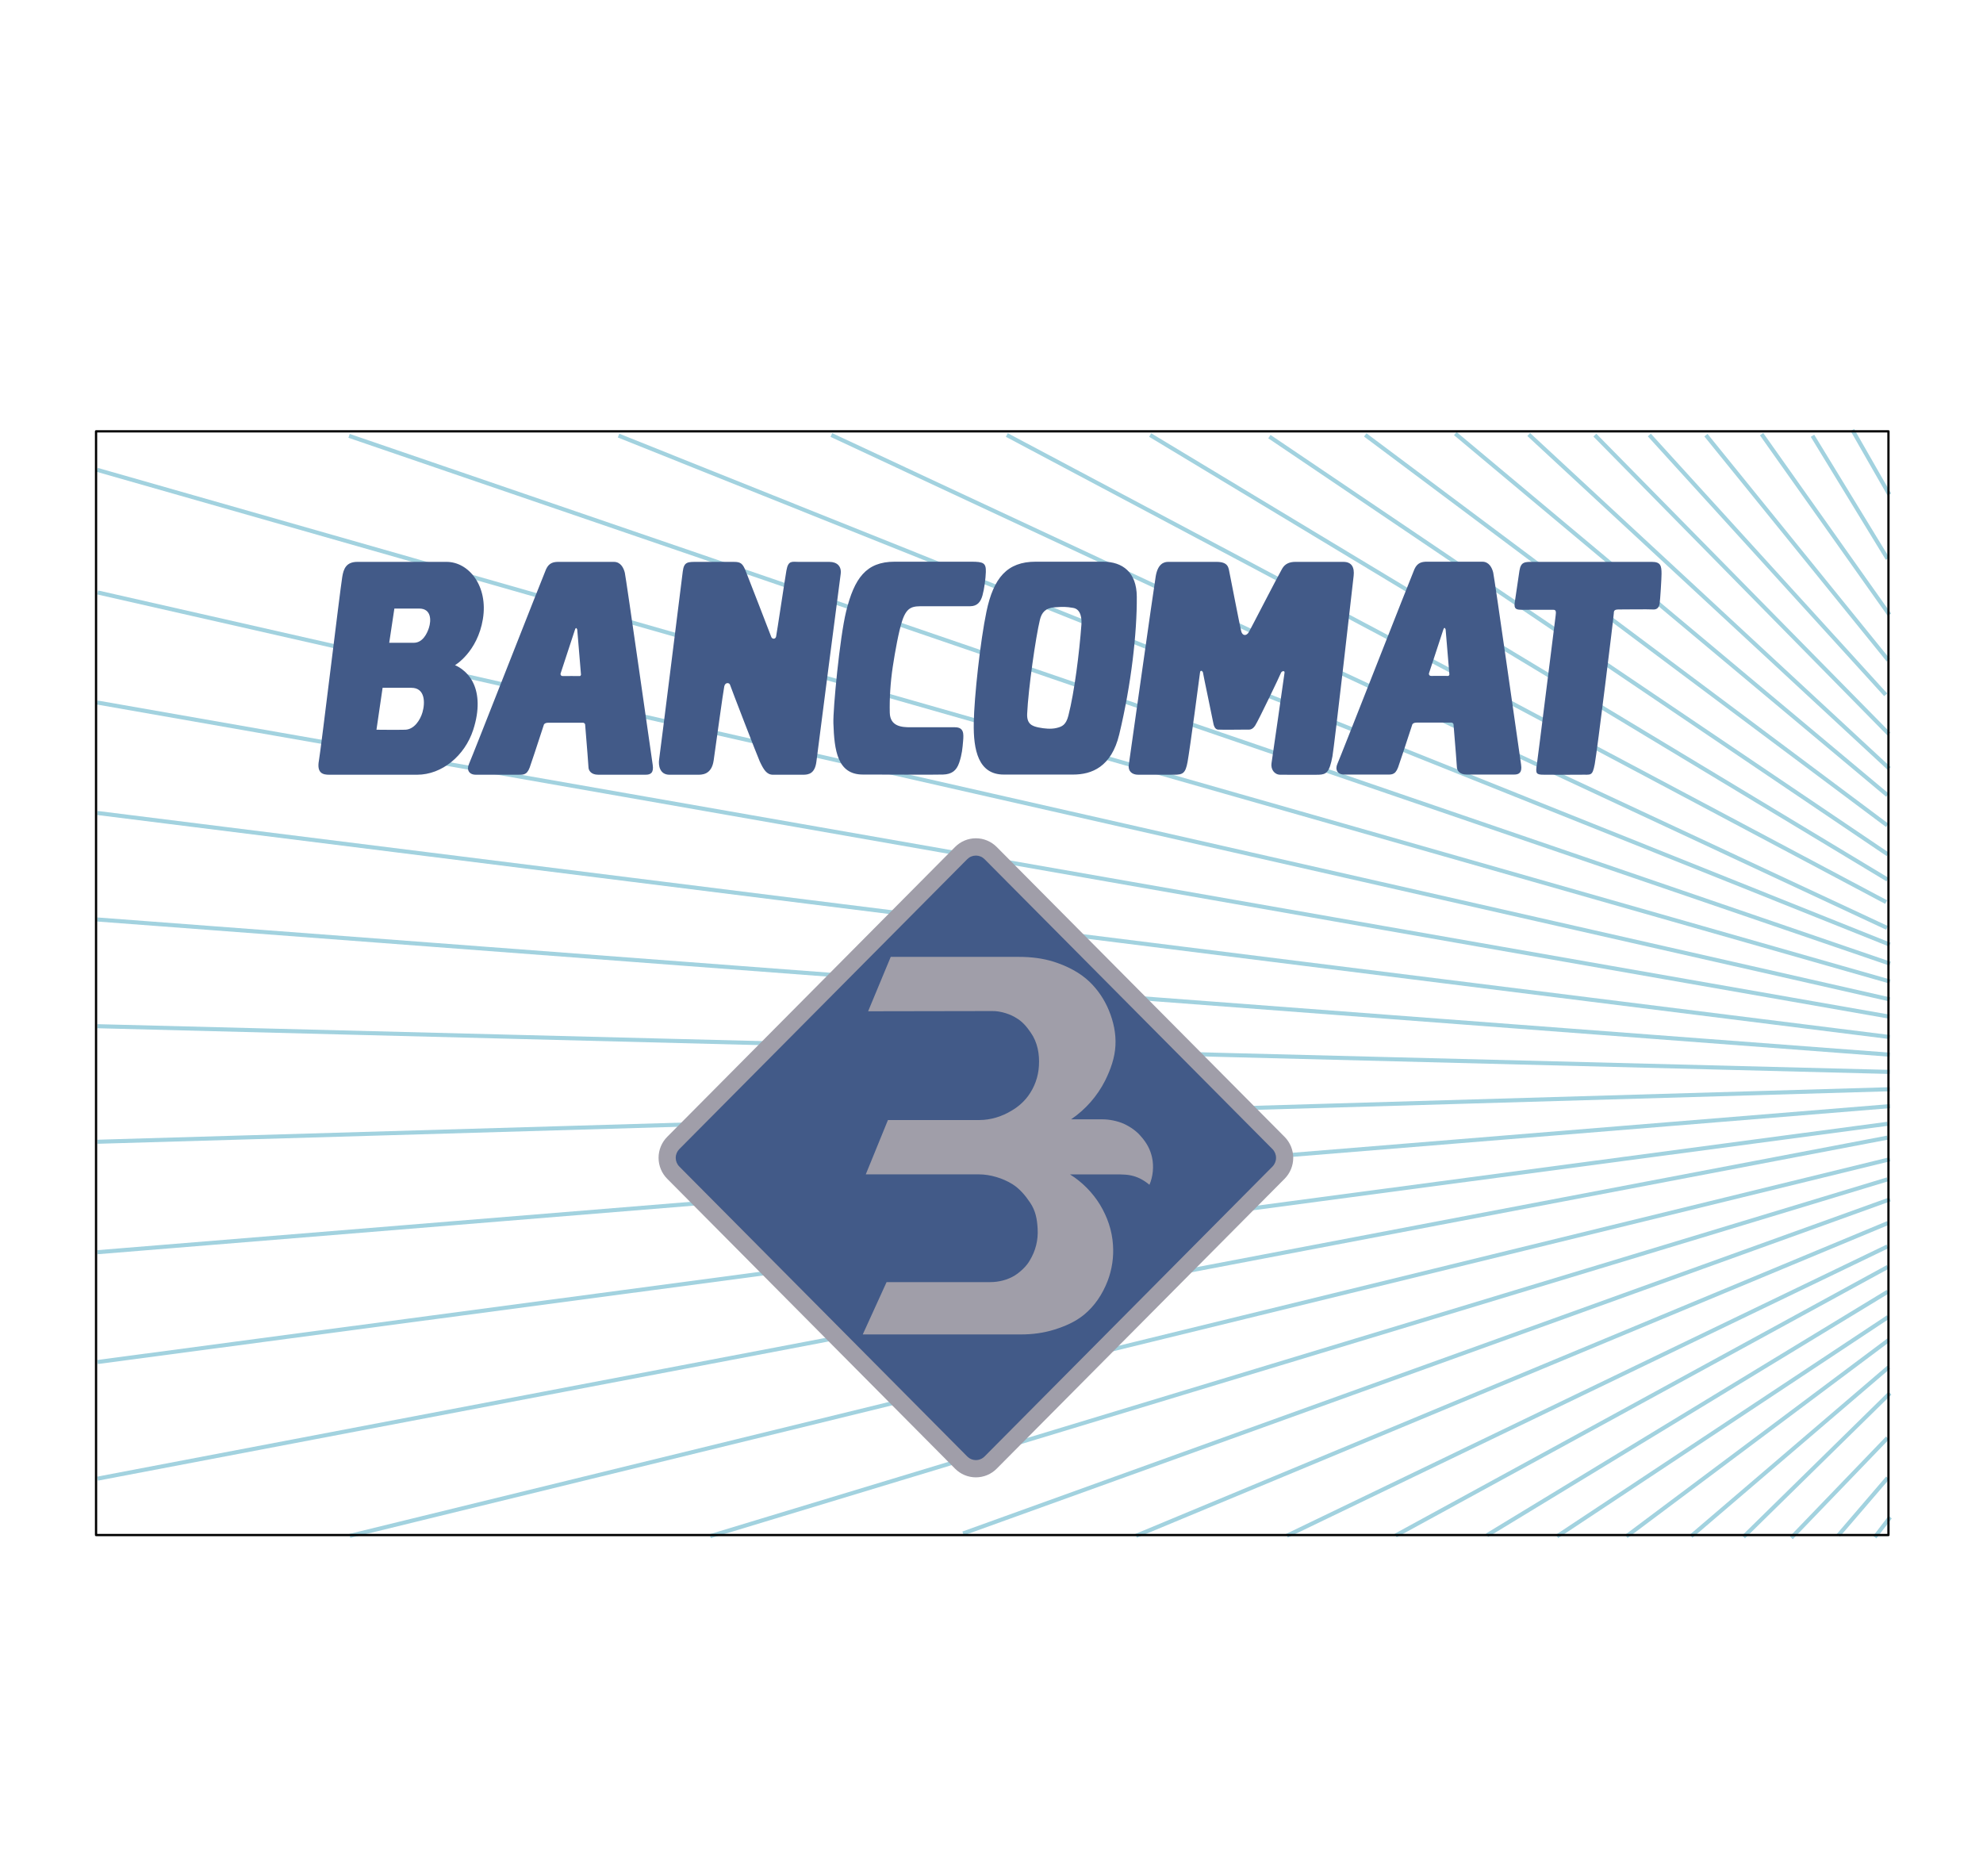 <svg width="130" height="123" viewBox="0 0 130 123" fill="none" xmlns="http://www.w3.org/2000/svg">
<path d="M123.915 99.457L123.758 99.661L122.906 100.769M123.75 96.882L120.519 100.645M123.738 94.264L117.435 100.809M123.899 91.329L114.301 100.752M123.815 89.626L110.863 100.708M123.813 87.845L106.619 100.716M123.779 86.336L102.075 100.717M123.757 84.676L97.486 100.643M123.757 83.052L91.497 100.66M123.735 81.71L84.369 100.674M123.772 80.172L74.481 100.678M123.899 78.621L63.136 100.525M123.733 77.314L46.556 100.704M123.891 75.993L22.933 100.684M123.735 74.578L6.397 96.932M6.396 89.286L123.741 73.67M6.389 82.087L123.895 72.512M123.884 71.404L6.389 74.847M6.385 67.272L123.884 70.269M123.883 69.139L6.373 60.276M6.383 53.294L123.883 67.982M123.856 32.414L121.44 28.191M123.742 36.628L118.822 28.566M123.861 40.294L115.485 28.462M123.789 43.277L111.837 28.526M123.62 45.547L108.126 28.517M123.83 48.119L104.555 28.524M123.853 50.382L100.219 28.484M123.735 52.127L95.406 28.425M123.72 54.105L89.502 28.511M123.757 56.008L83.219 28.623M123.741 57.661L75.402 28.519M123.649 59.135L66.005 28.517M123.705 60.825L54.502 28.517M40.551 28.555L123.888 61.926M22.884 28.572L123.907 63.173M123.895 64.344L6.373 30.801M6.404 38.838L123.886 65.516M123.858 66.646L6.365 46.051" stroke="#A2D2DF" stroke-width="0.267" stroke-miterlimit="2.613"/>
<path fill-rule="evenodd" clip-rule="evenodd" d="M23.43 36.833H29.272C30.742 36.833 32.013 38.424 31.656 40.586C31.298 42.748 29.828 43.606 29.828 43.606C29.828 43.606 30.629 43.891 31.054 44.834C31.357 45.508 31.454 46.52 31.021 47.848C30.469 49.542 28.975 50.787 27.345 50.787H21.583C21.187 50.787 20.749 50.704 20.909 49.848C21.037 49.156 22.28 38.792 22.438 37.813C22.523 37.283 22.7 36.833 23.43 36.833ZM25.854 39.893L25.516 42.137H27.125C27.701 42.137 27.991 41.553 28.118 41.159C28.278 40.668 28.278 39.894 27.483 39.894L25.854 39.893ZM25.082 45.089L24.68 47.837C24.68 47.837 26.117 47.852 26.567 47.837C27.157 47.817 27.55 47.198 27.696 46.697C27.877 46.074 27.877 45.089 26.973 45.089H25.082ZM42.789 50.134C42.689 49.46 41.041 37.874 40.962 37.547C40.883 37.221 40.683 36.833 40.246 36.833H36.631C36.312 36.833 35.995 36.874 35.796 37.322C35.598 37.771 30.928 49.685 30.749 50.072C30.57 50.459 30.748 50.786 31.187 50.786H33.889C34.267 50.786 34.526 50.846 34.724 50.317C34.811 50.085 35.194 48.919 35.662 47.487C35.703 47.432 35.782 47.378 35.935 47.378H38.221C38.285 47.378 38.325 47.421 38.358 47.474C38.481 48.976 38.578 50.187 38.578 50.275C38.578 50.52 38.757 50.786 39.214 50.786H42.334C42.65 50.787 42.87 50.663 42.789 50.134ZM38.001 44.319C37.775 44.31 37.146 44.319 36.908 44.319C36.774 44.319 36.743 44.243 36.746 44.164C37.058 43.203 37.374 42.242 37.692 41.283C37.775 41.035 37.843 41.28 37.843 41.28C37.843 41.28 37.954 42.605 38.089 44.235C38.072 44.282 38.048 44.322 38.001 44.319ZM44.76 37.465C44.68 38.119 43.27 49.399 43.21 49.787C43.151 50.174 43.251 50.787 43.886 50.787H45.714C45.972 50.787 46.647 50.827 46.786 49.848C46.925 48.869 47.41 45.335 47.481 44.994C47.542 44.708 47.819 44.748 47.859 44.892C47.899 45.034 49.664 49.605 49.806 49.91C50.064 50.461 50.263 50.788 50.68 50.788H52.647C53.024 50.788 53.422 50.706 53.521 49.93C53.62 49.156 55.031 38.181 55.11 37.65C55.189 37.12 54.872 36.834 54.375 36.834H52.368C51.932 36.834 51.673 36.712 51.554 37.405C51.435 38.099 50.93 41.49 50.879 41.73C50.839 41.913 50.621 41.913 50.561 41.75C50.397 41.303 49.09 37.956 48.892 37.447C48.693 36.936 48.555 36.834 48.117 36.834H45.714C45.097 36.833 44.839 36.813 44.76 37.465ZM63.676 36.822H58.649C56.781 36.822 56.006 37.904 55.469 40.086C55.048 41.805 54.605 46.492 54.635 47.41C54.695 49.185 54.894 50.775 56.563 50.775C58.231 50.775 61.271 50.795 61.828 50.775C62.384 50.755 62.701 50.53 62.881 50.001C63.069 49.44 63.097 49.062 63.139 48.573C63.179 48.104 63.198 47.675 62.602 47.675H59.682C59.138 47.675 58.35 47.634 58.331 46.716C58.31 45.798 58.371 44.739 58.529 43.697C58.688 42.658 58.913 41.415 59.144 40.699C59.464 39.719 59.88 39.741 60.576 39.741H63.596C64.073 39.741 64.292 39.454 64.41 39.027C64.53 38.598 64.615 37.927 64.629 37.497C64.649 36.904 64.469 36.822 63.676 36.822ZM108.291 36.833H100.544C99.977 36.833 99.706 36.809 99.61 37.414C99.503 38.111 99.4 38.808 99.301 39.506C99.242 39.933 99.4 39.974 99.798 39.974H101.825C102.003 39.974 102.022 40.076 101.983 40.362C101.943 40.648 100.808 49.761 100.752 50.112C100.653 50.724 100.711 50.786 101.229 50.786C101.665 50.786 103.196 50.798 103.612 50.786C104.289 50.764 104.387 50.928 104.547 50.092C104.704 49.255 105.797 40.382 105.797 40.199C105.797 40.015 105.857 39.953 106.137 39.953C106.413 39.953 108.083 39.933 108.36 39.953C108.639 39.974 108.758 39.811 108.798 39.586C108.839 39.363 108.926 37.904 108.926 37.618C108.926 37.088 108.868 36.833 108.291 36.833ZM73.374 48.145C72.86 50.281 71.567 50.776 70.353 50.776H65.803C64.135 50.776 63.806 49.166 63.837 47.39C63.865 45.696 64.265 42.022 64.671 40.086C65.132 37.886 66.023 36.822 67.891 36.822H72.319C73.592 36.822 74.515 37.515 74.525 39.108C74.542 41.476 74.167 44.839 73.374 48.145ZM69.127 39.812C68.55 39.852 68.287 40.152 68.174 40.628C67.898 41.771 67.413 45.144 67.338 46.788C67.307 47.465 67.661 47.596 68.073 47.686C68.472 47.77 68.914 47.804 69.247 47.726C69.626 47.638 69.882 47.528 70.041 46.91C70.441 45.349 70.757 42.787 70.894 40.953C70.921 40.599 70.887 39.943 70.359 39.851C69.887 39.771 69.703 39.77 69.127 39.812ZM76.583 36.833C76.305 36.833 75.907 36.955 75.767 37.771C75.629 38.587 74.084 49.563 74 50.134C73.94 50.541 74.199 50.787 74.616 50.787H76.961C77.537 50.787 77.715 50.704 77.853 49.95C77.993 49.194 78.649 44.299 78.669 44.095C78.689 43.891 78.849 43.952 78.868 44.115C78.888 44.278 79.484 47.073 79.524 47.319C79.562 47.563 79.643 47.808 79.842 47.828C80.039 47.848 81.648 47.828 81.769 47.828C81.888 47.828 82.087 47.869 82.285 47.563C82.513 47.211 83.934 44.239 83.973 44.116C84.014 43.994 84.231 43.932 84.211 44.096C84.193 44.259 83.407 49.706 83.357 50.031C83.297 50.419 83.537 50.787 83.934 50.787C84.33 50.787 86.159 50.799 86.457 50.787C86.953 50.765 87.152 50.643 87.351 49.582C87.469 48.956 88.703 38.119 88.741 37.751C88.802 37.2 88.621 36.833 88.066 36.833H84.927C84.569 36.833 84.251 36.935 84.053 37.282C83.725 37.853 81.977 41.259 81.867 41.443C81.708 41.708 81.45 41.688 81.37 41.382C81.291 41.076 80.695 37.995 80.616 37.609C80.535 37.22 80.556 36.836 79.742 36.832C78.728 36.828 76.86 36.833 76.583 36.833ZM99.718 50.123C99.619 49.451 97.972 37.864 97.891 37.536C97.813 37.21 97.613 36.822 97.177 36.822H93.561C93.243 36.822 92.926 36.864 92.726 37.313C92.527 37.761 87.86 49.674 87.681 50.061C87.501 50.449 87.679 50.775 88.117 50.775H90.819C91.196 50.775 91.455 50.837 91.654 50.306C91.74 50.076 92.123 48.91 92.592 47.478C92.633 47.423 92.711 47.37 92.865 47.37H95.15C95.214 47.37 95.254 47.412 95.287 47.465C95.41 48.967 95.508 50.177 95.508 50.265C95.508 50.51 95.686 50.776 96.143 50.776H99.262C99.58 50.776 99.799 50.654 99.718 50.123ZM94.93 44.31C94.704 44.299 94.077 44.31 93.838 44.31C93.704 44.31 93.672 44.231 93.675 44.152C93.988 43.192 94.304 42.232 94.621 41.273C94.704 41.024 94.772 41.27 94.772 41.27C94.772 41.27 94.884 42.594 95.019 44.224C95.002 44.272 94.977 44.312 94.93 44.31Z" fill="#425A88"/>
<path fill-rule="evenodd" clip-rule="evenodd" d="M84.215 77.274C84.577 76.909 84.781 76.415 84.781 75.9C84.781 75.386 84.577 74.892 84.215 74.527L65.341 55.522C65.162 55.342 64.95 55.199 64.715 55.101C64.481 55.003 64.23 54.953 63.976 54.953C63.722 54.953 63.471 55.003 63.237 55.101C63.003 55.199 62.791 55.342 62.612 55.522L43.739 74.526C43.377 74.891 43.174 75.385 43.174 75.9C43.174 76.414 43.377 76.908 43.739 77.273L62.612 96.278C62.791 96.459 63.003 96.602 63.237 96.699C63.471 96.797 63.722 96.847 63.976 96.847C64.23 96.847 64.481 96.797 64.715 96.699C64.949 96.602 65.162 96.459 65.341 96.278L84.215 77.274Z" fill="#A09EA9"/>
<path fill-rule="evenodd" clip-rule="evenodd" d="M83.419 75.328L64.546 56.324C64.471 56.249 64.383 56.189 64.285 56.148C64.188 56.108 64.083 56.087 63.978 56.087C63.872 56.087 63.767 56.108 63.67 56.148C63.572 56.189 63.484 56.249 63.409 56.324L44.535 75.328C44.384 75.481 44.299 75.686 44.299 75.901C44.299 76.115 44.384 76.321 44.535 76.473L63.409 95.477C63.484 95.552 63.572 95.612 63.67 95.653C63.767 95.694 63.872 95.715 63.978 95.715C64.083 95.715 64.188 95.694 64.285 95.653C64.383 95.612 64.472 95.552 64.546 95.477L83.42 76.473C83.57 76.321 83.655 76.115 83.654 75.901C83.654 75.686 83.57 75.481 83.419 75.328ZM75.354 77.668C75.161 77.504 74.948 77.364 74.722 77.251C74.317 77.06 73.959 76.995 73.43 76.988H70.147C70.947 77.49 71.62 78.17 72.114 78.975C72.596 79.773 72.905 80.667 72.964 81.605C73.021 82.41 72.901 83.217 72.614 83.971C72.279 84.835 71.768 85.617 71.045 86.203C70.479 86.661 69.806 86.947 69.121 87.162C68.411 87.383 67.68 87.478 66.934 87.478H56.56L58.122 84.048H64.92C65.481 84.048 66.065 83.9 66.535 83.608C66.893 83.38 67.298 83 67.501 82.642C67.889 82.003 68.067 81.312 68.025 80.551C67.989 79.905 67.889 79.368 67.531 78.837C67.227 78.379 66.841 77.919 66.373 77.628C65.754 77.24 64.921 76.985 64.181 76.985H56.758L58.211 73.423H64.206C64.962 73.423 65.702 73.185 66.333 72.798C66.746 72.558 67.107 72.238 67.394 71.856C67.821 71.277 68.07 70.587 68.109 69.869C68.157 69.106 68.019 68.326 67.571 67.688C67.305 67.299 67.005 66.942 66.594 66.716C66.332 66.543 65.654 66.251 64.974 66.279L56.912 66.293L58.394 62.727H66.798C67.571 62.727 68.346 62.815 69.087 63.048C69.955 63.329 70.796 63.746 71.452 64.384C71.985 64.906 72.406 65.531 72.69 66.221C72.995 66.96 73.169 67.74 73.125 68.541C73.085 69.351 72.804 70.12 72.447 70.842C71.929 71.862 71.162 72.734 70.217 73.377H72.273C72.733 73.377 73.244 73.484 73.661 73.662C74.097 73.863 74.507 74.146 74.789 74.485C75.189 74.931 75.409 75.366 75.521 75.856C75.659 76.464 75.582 77.15 75.354 77.668Z" fill="#425A88"/>
<path d="M6.297 28.276V100.628H123.802V28.276H6.297Z" stroke="black" stroke-width="0.148" stroke-miterlimit="2.613" stroke-linecap="round" stroke-linejoin="round"/>
</svg>
